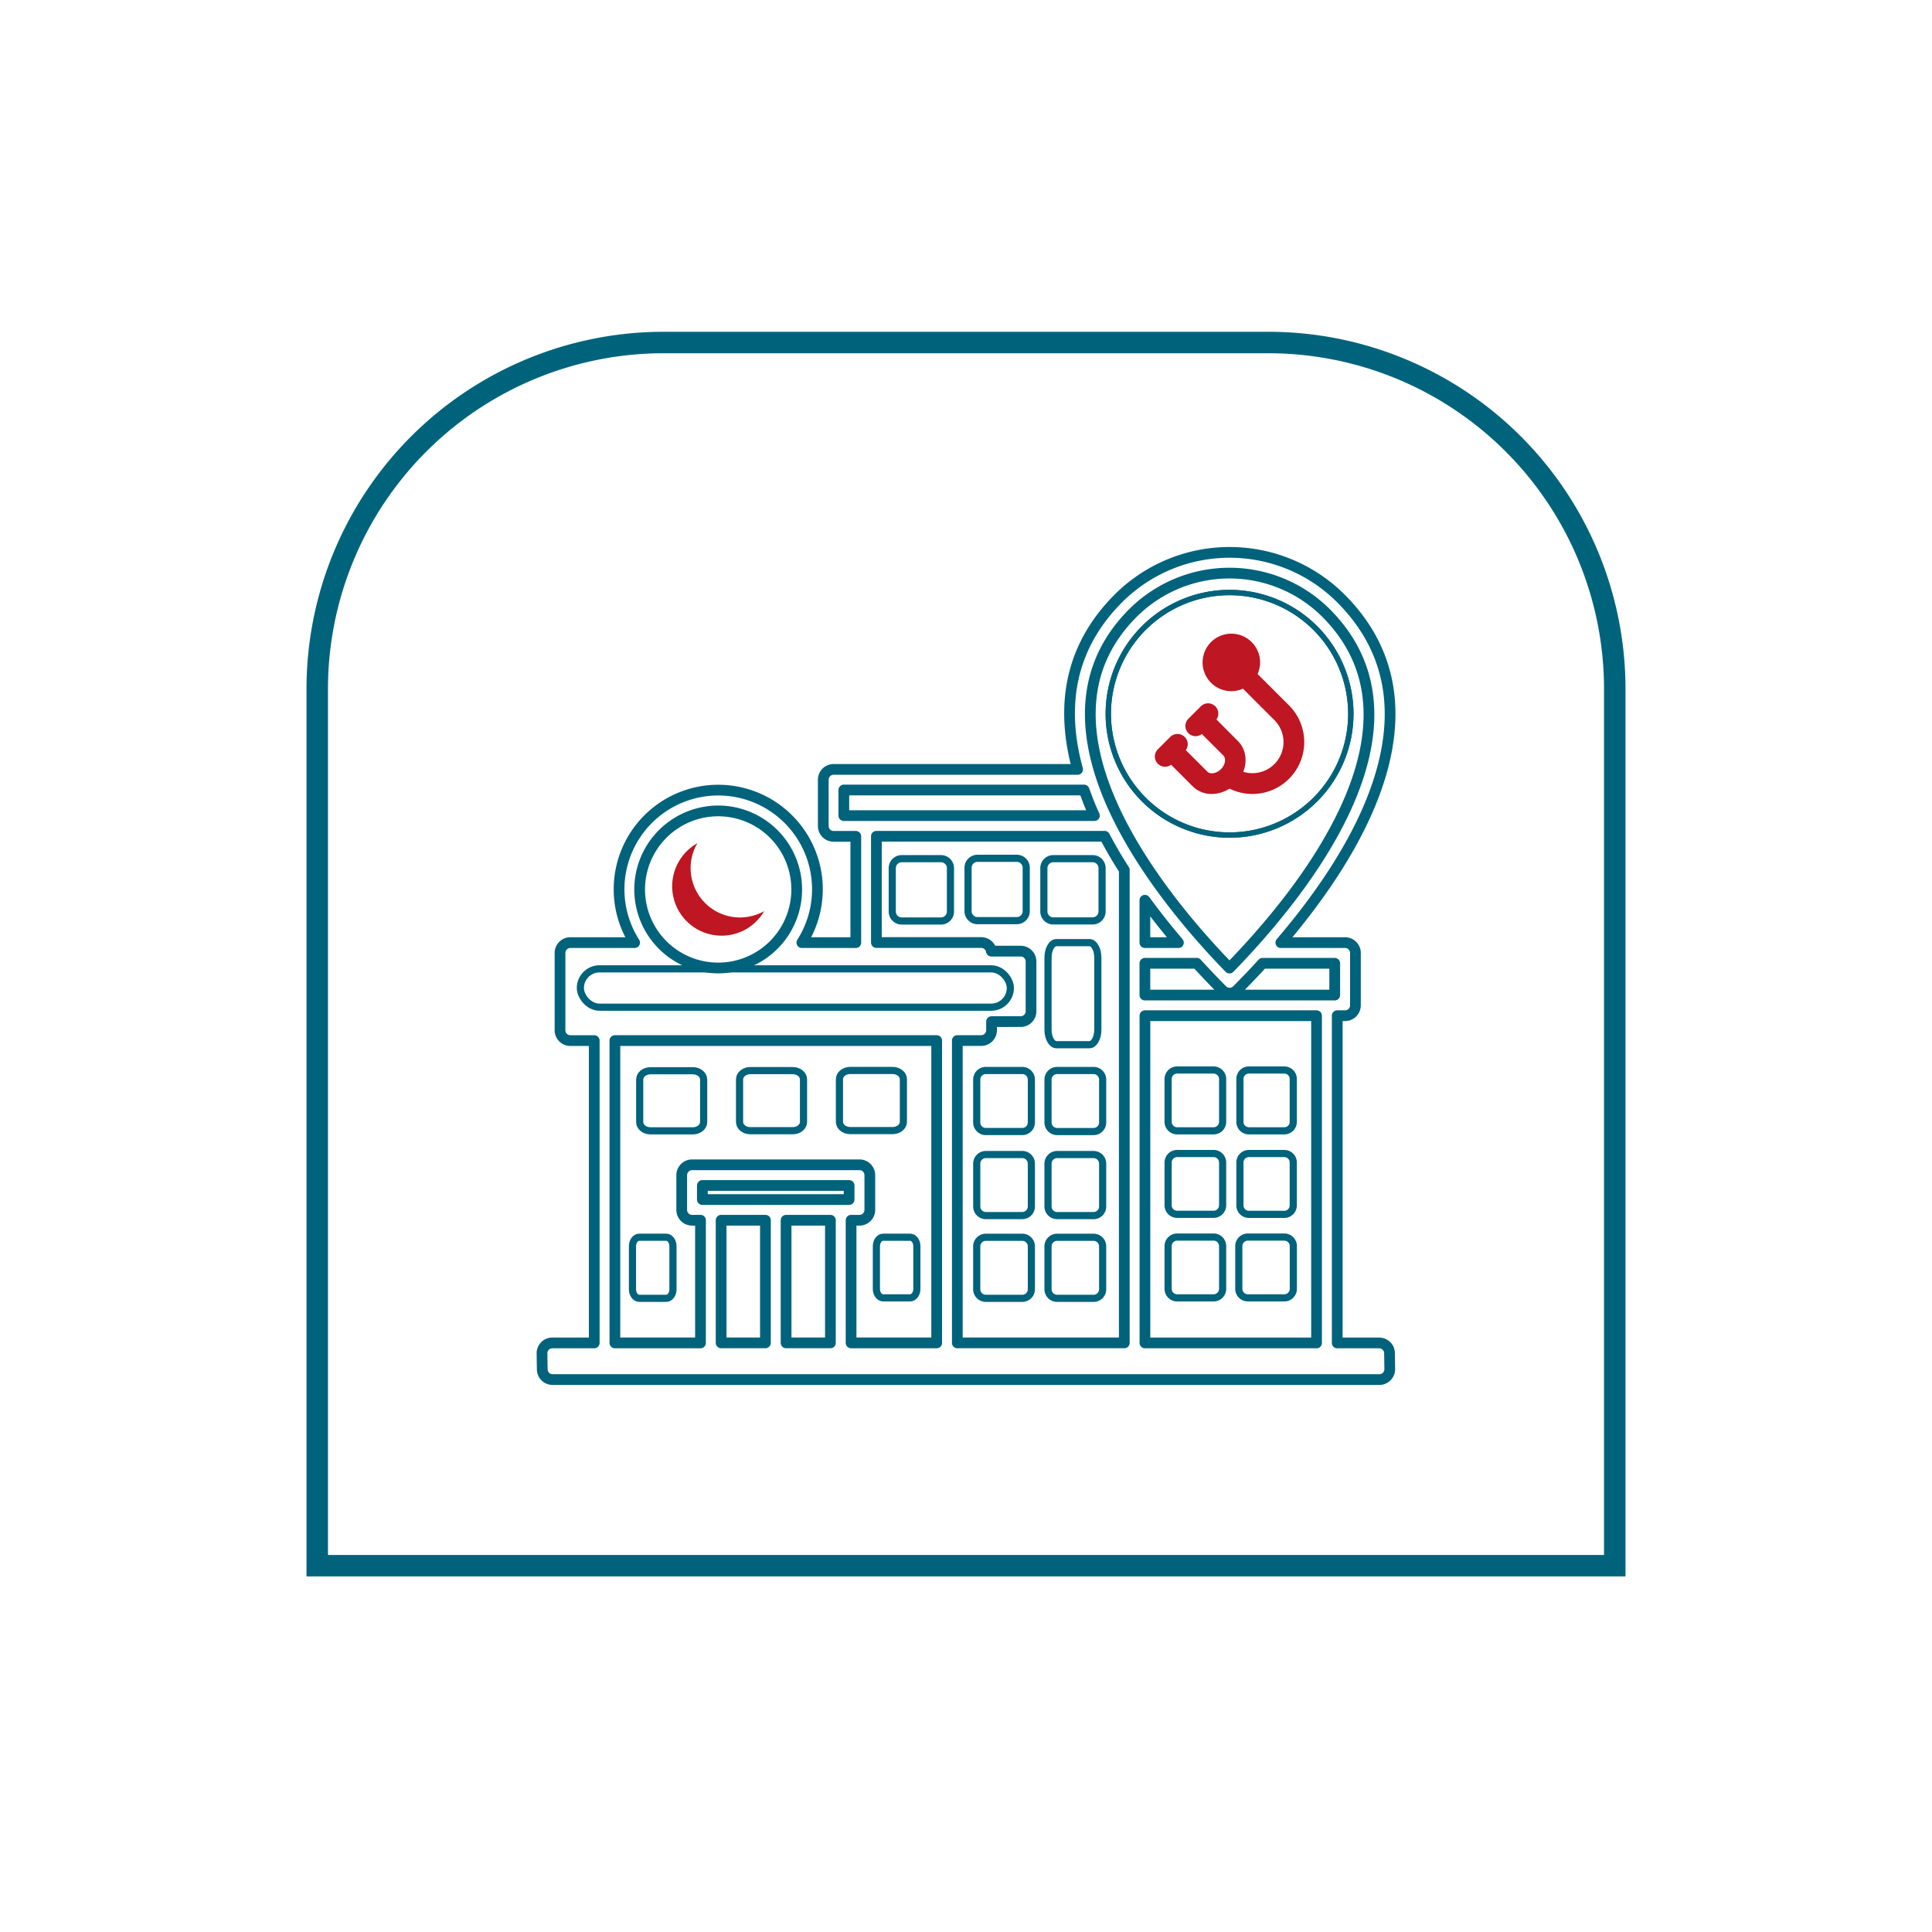 <svg xmlns="http://www.w3.org/2000/svg" viewBox="0 0 1080 1080"><defs><style>.cls-1,.cls-2,.cls-3,.cls-5{fill:none;}.cls-1,.cls-2,.cls-3{stroke:#00627b;stroke-linecap:square;stroke-linejoin:round;}.cls-1{stroke-width:3px;}.cls-2{stroke-width:6px;}.cls-3{stroke-width:4px;}.cls-4{fill:#be1622;}.cls-5{stroke:#00637c;stroke-miterlimit:10;stroke-width:12px;}</style></defs><g id="hospital"><path class="cls-1" d="M687.34,331.23A67.79,67.79,0,1,0,755.11,399,67.86,67.86,0,0,0,687.34,331.23Z"/><path class="cls-2" d="M771,750.71H747.52V567.78h4.4a5.79,5.79,0,0,0,5.77-5.79V532.71a5.78,5.78,0,0,0-5.77-5.78H716c42.88-50.11,93.65-132.31,33.46-192.51a88,88,0,0,0-124.18,0c-25.66,25.67-33.29,57.8-22.89,95.68H466a5.78,5.78,0,0,0-5.78,5.77v25.88a5.78,5.78,0,0,0,5.78,5.77H478.4v59.41H448.25a55.44,55.44,0,1,0-93.49,0H318.84a5.79,5.79,0,0,0-5.79,5.78v43.21a5.79,5.79,0,0,0,5.79,5.78h13.34v169H308.76a5.78,5.78,0,0,0-5.78,5.78l.14,8.93a5.79,5.79,0,0,0,5.77,5.78H771.11a5.79,5.79,0,0,0,5.77-5.78l-.13-8.93A5.78,5.78,0,0,0,771,750.71Z"/><path class="cls-2" d="M746.12,538.49v17.75H640V538.49H669c5.27,5.78,10.16,10.84,14.28,15a5.74,5.74,0,0,0,4.09,1.69,5.9,5.9,0,0,0,4.09-1.69c4.33-4.34,9.19-9.36,14.31-15Z"/><rect class="cls-2" x="640.02" y="567.78" width="95.94" height="182.93"/><path class="cls-2" d="M640,526.93V503.24c6.23,8.54,12.6,16.49,18.74,23.69Z"/><path class="cls-2" d="M633.38,342.61v0a76.47,76.47,0,0,1,107.83,0c63.09,63.09-13.34,157-53.92,198.55-18.87-19.37-48.92-53.8-65.62-91.3C602.17,406,606.09,369.89,633.38,342.61Z"/><path class="cls-2" d="M570.57,571.08a5.78,5.78,0,0,0,5.78-5.77V537.48a5.79,5.79,0,0,0-5.78-5.79H554.18a5.77,5.77,0,0,0-5.68-4.81H489.91v-59.4H617.49c3.39,6.44,7.07,12.74,11,18.84V750.68H535.15v-169H548.5a5.79,5.79,0,0,0,5.79-5.78v-4.81Z"/><path class="cls-2" d="M471.7,455.93V441.62H606c1.52,4.24,3.17,8.52,5.12,12.88.21.49.46,1,.68,1.43Z"/><path class="cls-2" d="M401.47,453.31a43.9,43.9,0,1,1-43.9,43.9A43.94,43.94,0,0,1,401.47,453.31Z"/><path class="cls-2" d="M480.46,651.13H386.88a5.8,5.8,0,0,0-5.79,5.78v19.43a5.78,5.78,0,0,0,5.79,5.78h4.7v68.57H343.73v-169H523.61v169H475.76V682.12h4.7a5.78,5.78,0,0,0,5.78-5.78V656.91A5.79,5.79,0,0,0,480.46,651.13Z"/><rect class="cls-2" x="392.63" y="662.69" width="82.03" height="7.87"/><rect class="cls-2" x="439.43" y="682.12" width="24.77" height="68.56"/><rect class="cls-2" x="403.11" y="682.12" width="24.77" height="68.56"/><path class="cls-1" d="M687.34,466.8A67.79,67.79,0,1,0,619.55,399,67.86,67.86,0,0,0,687.34,466.8Z"/><path class="cls-3" d="M697.64,725.52h20.2a5.06,5.06,0,0,0,5.14-5v-24a5.06,5.06,0,0,0-5.14-5h-20.2a5.07,5.07,0,0,0-5.14,5v24A5.07,5.07,0,0,0,697.64,725.52Z"/><path class="cls-3" d="M698.12,678.83h19.82a5,5,0,0,0,5-5v-24a5,5,0,0,0-5-5H698.12a5,5,0,0,0-5,5v24A5,5,0,0,0,698.12,678.83Z"/><path class="cls-3" d="M698.12,632.14h19.82a5,5,0,0,0,5-5v-24a5,5,0,0,0-5-5H698.12a5,5,0,0,0-5,5v24A5,5,0,0,0,698.12,632.14Z"/><path class="cls-4" d="M654.64,427.48l12.06,12.06a14.89,14.89,0,0,0,10.68,4.29,18.52,18.52,0,0,0,9.91-3,28.93,28.93,0,0,0,33.3-5.49,29,29,0,0,0,0-41L703,376.78a15.75,15.75,0,0,0,1.4-6.5,16.07,16.07,0,1,0-16.06,16.09,16.21,16.21,0,0,0,6.48-1.4l17.58,17.58A17.38,17.38,0,0,1,695,431.45c2.36-6,1.47-12.78-3-17.2L680,402.18a5.72,5.72,0,0,0-8.74-7.32l-6.75,6.74a5.7,5.7,0,0,0,7.33,8.72l12.07,12.07c1.46,1.47,1.23,4.94-1.4,7.57s-6.13,2.89-7.57,1.42l-12.07-12.07a5.69,5.69,0,0,0-.57-7.32,5.75,5.75,0,0,0-8.17,0l-6.74,6.74a5.7,5.7,0,0,0,7.28,8.75Z"/><circle class="cls-4" cx="688.29" cy="371.03" r="3.8"/><path class="cls-3" d="M658.11,725.52h20.21a5.06,5.06,0,0,0,5.14-5v-24a5.06,5.06,0,0,0-5.14-5H658.11a5.06,5.06,0,0,0-5.13,5v24A5.06,5.06,0,0,0,658.11,725.52Z"/><path class="cls-3" d="M658.11,632.14h20.21a5.06,5.06,0,0,0,5.14-5v-24a5.06,5.06,0,0,0-5.14-5H658.11a5.06,5.06,0,0,0-5.13,5v24A5.06,5.06,0,0,0,658.11,632.14Z"/><path class="cls-3" d="M475.25,632H499c3.33,0,6-2.21,6-4.93V603.33c0-2.72-2.7-4.93-6-4.93H475.25c-3.33,0-6,2.21-6,4.93v23.74C469.22,629.79,471.92,632,475.25,632Z"/><path class="cls-3" d="M419.42,632.07h23.75c3.33,0,6-2.21,6-4.93V603.41c0-2.72-2.7-4.93-6-4.93H419.42c-3.32,0-6,2.21-6,4.93v23.73C413.39,629.86,416.1,632.07,419.42,632.07Z"/><path class="cls-3" d="M363.6,632.14h23.75c3.32,0,6-2.2,6-4.92V603.48c0-2.72-2.71-4.93-6-4.93H363.6c-3.33,0-6,2.21-6,4.93v23.74C357.57,629.94,360.27,632.14,363.6,632.14Z"/><path class="cls-3" d="M357.37,725.78h15c2.11,0,3.82-2.25,3.82-5V696.61c0-2.76-1.71-5-3.82-5h-15c-2.1,0-3.81,2.25-3.81,5v24.16C353.56,723.53,355.27,725.78,357.37,725.78Z"/><path class="cls-3" d="M493.72,725.52h15c2.1,0,3.81-2.23,3.81-5V696.61c0-2.74-1.71-5-3.81-5h-15c-2.1,0-3.81,2.22-3.81,5v23.94C489.91,723.29,491.62,725.52,493.72,725.52Z"/><path class="cls-3" d="M591,679.53h20.24a5.09,5.09,0,0,0,5.15-5V650.4a5.09,5.09,0,0,0-5.15-5H591a5.09,5.09,0,0,0-5.15,5v24.12A5.09,5.09,0,0,0,591,679.53Z"/><path class="cls-3" d="M590.55,584H609c2.58,0,4.69-3.76,4.69-8.38V535.31c0-4.62-2.11-8.38-4.69-8.38H590.55c-2.59,0-4.7,3.76-4.7,8.38v40.34C585.85,580.27,588,584,590.55,584Z"/><path class="cls-3" d="M571.4,645.39H551.15a5.08,5.08,0,0,0-5.14,5v24.12a5.08,5.08,0,0,0,5.14,5H571.4a5.08,5.08,0,0,0,5.14-5V650.4A5.08,5.08,0,0,0,571.4,645.39Z"/><path class="cls-3" d="M546,603.41v24.12a5.08,5.08,0,0,0,5.14,5H571.4a5.08,5.08,0,0,0,5.14-5V603.41a5.08,5.08,0,0,0-5.14-5H551.15A5.08,5.08,0,0,0,546,603.41Z"/><path class="cls-3" d="M568.2,479.8H546.62a5.3,5.3,0,0,0-5.47,5.11v24.62a5.3,5.3,0,0,0,5.47,5.11H568.2a5.3,5.3,0,0,0,5.47-5.11V484.91A5.3,5.3,0,0,0,568.2,479.8Z"/><path class="cls-3" d="M525.84,480H504.26a5.31,5.31,0,0,0-5.48,5.11v24.62a5.31,5.31,0,0,0,5.48,5.11h21.58a5.3,5.3,0,0,0,5.47-5.11V485.07A5.3,5.3,0,0,0,525.84,480Z"/><path class="cls-3" d="M610.56,480H589a5.3,5.3,0,0,0-5.47,5.11v24.62A5.3,5.3,0,0,0,589,514.8h21.58a5.31,5.31,0,0,0,5.48-5.11V485.07A5.31,5.31,0,0,0,610.56,480Z"/><path class="cls-4" d="M400.94,522.94a27.45,27.45,0,0,0,26.23-13.6,27.6,27.6,0,0,1-41-26.49,27.15,27.15,0,0,1,3.68-11.49,27.61,27.61,0,0,0,11.1,51.58Z"/><path class="cls-3" d="M591,632.54h20.24a5.09,5.09,0,0,0,5.15-5V603.41a5.09,5.09,0,0,0-5.15-5H591a5.09,5.09,0,0,0-5.15,5v24.12A5.09,5.09,0,0,0,591,632.54Z"/><path class="cls-3" d="M546,696.65v24.12a5.07,5.07,0,0,0,5.14,5H571.4a5.07,5.07,0,0,0,5.14-5V696.65a5.07,5.07,0,0,0-5.14-5H551.15A5.07,5.07,0,0,0,546,696.65Z"/><path class="cls-3" d="M591,725.78h20.24a5.08,5.08,0,0,0,5.15-5V696.65a5.08,5.08,0,0,0-5.15-5H591a5.08,5.08,0,0,0-5.15,5v24.12A5.08,5.08,0,0,0,591,725.78Z"/><path class="cls-3" d="M658.12,678.81h20.2a5.07,5.07,0,0,0,5.14-5v-24a5.07,5.07,0,0,0-5.14-5h-20.2a5.07,5.07,0,0,0-5.14,5v24A5.07,5.07,0,0,0,658.12,678.81Z"/><rect class="cls-3" x="324.43" y="541.59" width="240.36" height="21.43" rx="10.71"/></g><g id="Layer_4" data-name="Layer 4"><path class="cls-5" d="M371,191.47H709A193.67,193.67,0,0,1,902.66,385.14V875.23a0,0,0,0,1,0,0H177.34a0,0,0,0,1,0,0V385.14A193.67,193.67,0,0,1,371,191.47Z"/></g></svg>
